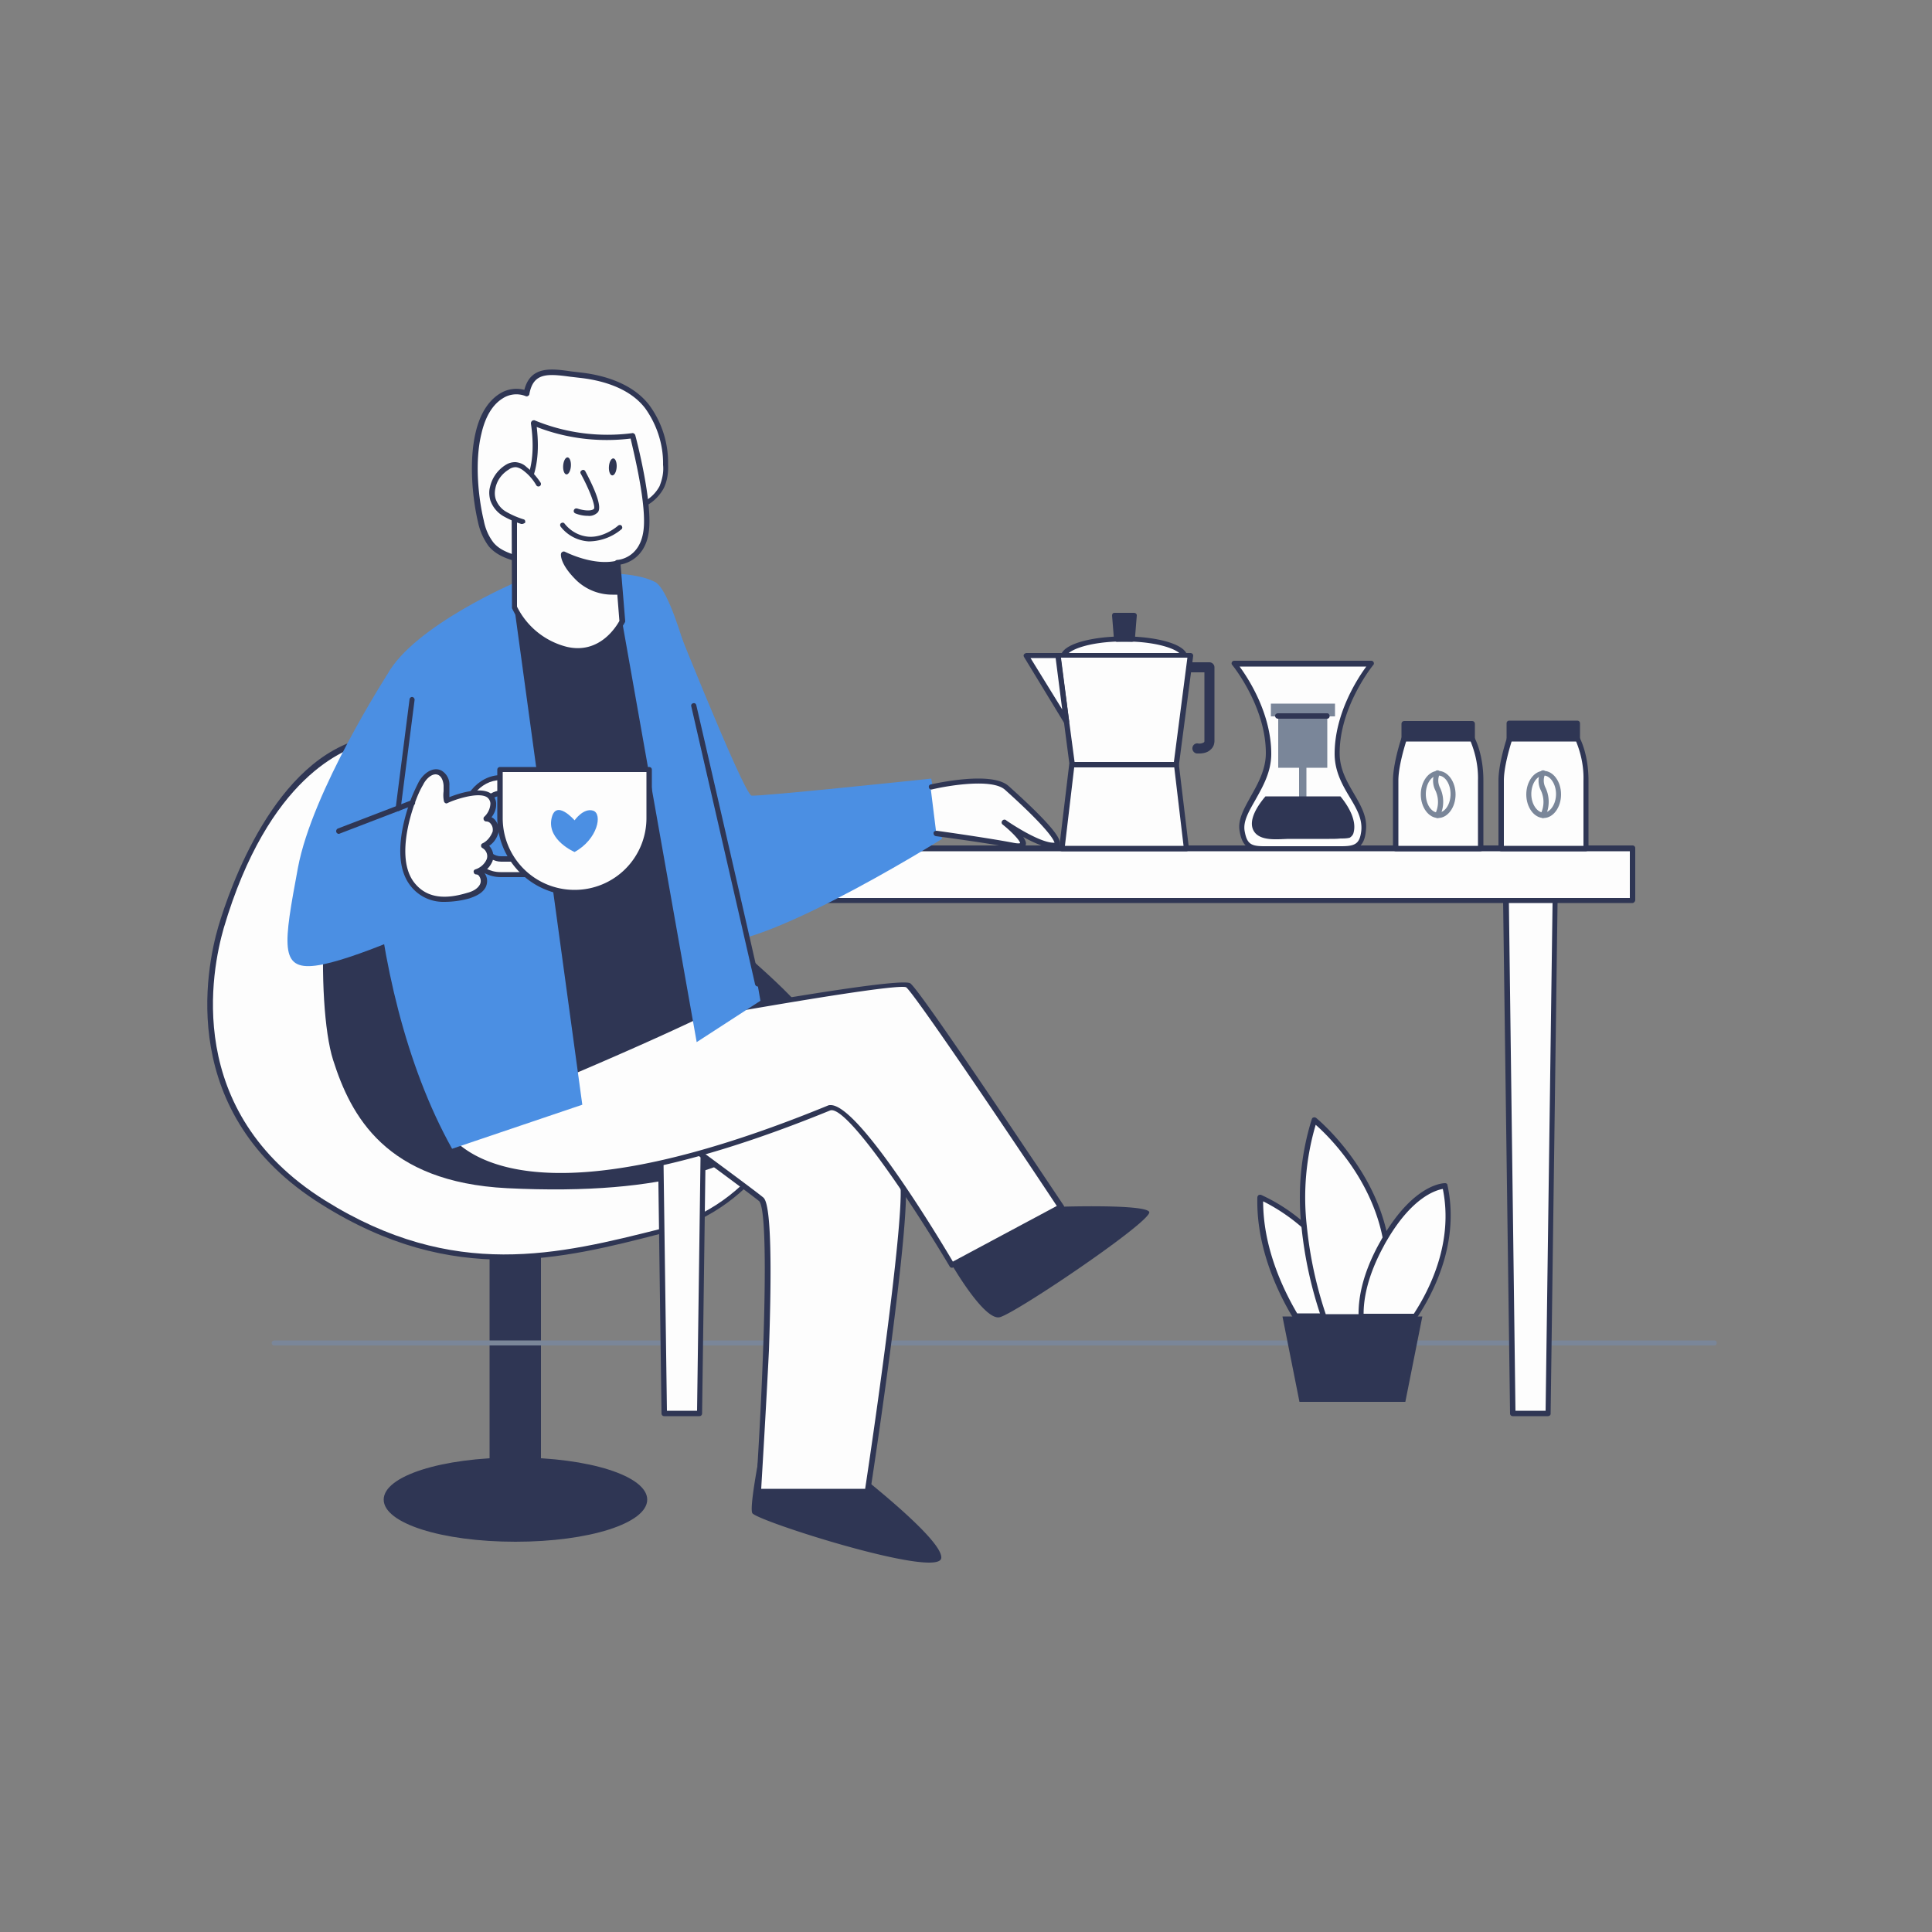 <svg width="180" height="180" fill="none" xmlns="http://www.w3.org/2000/svg"><rect width="100%" height="100%" fill="#808080" stroke="none"/><path d="M50.184 115.272H45.9v23.364h4.284v-23.364z" fill="#2F3654"/><path d="M50.148 138.888h-4.284a.246.246 0 01-.252-.252v-23.364c0-.144.108-.252.252-.252h4.284c.144 0 .252.108.252.252v23.364a.246.246 0 01-.252.252zm-4.032-.504h3.816v-22.896h-3.816v22.896z" fill="#2F3654"/><path d="M74.088 103.32s-2.7 8.892-12.42 11.376c-9.72 2.484-19.476 4.86-31.536-2.7-12.06-7.56-11.268-19.548-9.468-25.596 1.8-6.048 6.156-15.768 13.572-17.424 7.416-1.656 11.736 1.836 14.832 3.996s25.632 19.26 25.02 30.348z" fill="#FDFDFD"/><path d="M46.98 117.36c-5.256 0-10.836-1.26-17.028-5.148-13.5-8.424-10.764-21.924-9.612-25.884 1.08-3.636 5.256-15.696 13.752-17.604 7.092-1.584 11.376 1.44 14.472 3.636l.54.36c.252.18 25.848 18.612 25.164 30.564v.072c-.036.072-2.844 9.072-12.6 11.556-4.716 1.224-9.54 2.448-14.688 2.448zm-9.036-48.564c-1.26 0-2.484.144-3.708.432-2.088.468-9.216 3.096-13.392 17.244-1.116 3.888-3.816 17.064 9.396 25.344 12.06 7.56 21.888 5.04 31.356 2.664 9.216-2.34 12.06-10.656 12.24-11.196.252-4.536-3.6-10.872-11.052-18.324-4.32-4.284-8.964-8.208-13.896-11.808l-.54-.396c-2.448-1.692-5.652-3.96-10.404-3.96z" fill="#2F3654"/><path d="M47.232 110.7c-11.304-.576-14.544-6.732-16.2-11.952-1.656-5.22-1.224-21.564 2.088-24.012 3.312-2.448 14.256-2.592 15.912-1.764 1.656.828 25.92 19.224 26.496 22.356.576 3.132 2.052 16.884-28.296 15.372zm.792 32.724c6.64 0 12.024-1.66 12.024-3.708s-5.383-3.708-12.024-3.708c-6.64 0-12.024 1.66-12.024 3.708s5.383 3.708 12.024 3.708z" fill="#2F3654"/><path d="M48.024 143.64c-6.876 0-12.276-1.728-12.276-3.924 0-2.196 5.4-3.924 12.276-3.924 6.876 0 12.276 1.728 12.276 3.924 0 2.196-5.4 3.924-12.276 3.924zm0-7.38c-7.056 0-11.808 1.8-11.808 3.456s4.752 3.456 11.808 3.456 11.808-1.8 11.808-3.456-4.752-3.456-11.808-3.456z" fill="#2F3654"/><path d="M159.696 125.352H25.524c-.144 0-.216-.144-.216-.252 0-.108.108-.18.216-.216h134.172c.144 0 .252.072.252.216 0 .144-.072.252-.216.252h-.036z" fill="#7A8699"/><path d="M65.16 131.688h-3.276l-.648-47.772h4.572l-.648 47.772z" fill="#FDFDFD"/><path d="M65.16 131.94h-3.276a.246.246 0 01-.252-.252l-.648-47.808c0-.072.036-.144.072-.18a.275.275 0 01.18-.072h4.572c.072 0 .144.036.18.072a.275.275 0 01.072.18l-.648 47.808a.246.246 0 01-.252.252zm-3.024-.504h2.808l.648-47.304h-4.104l.648 47.304z" fill="#2F3654"/><path d="M152.1 79.056H54.396v4.86H152.1v-4.86z" fill="#FDFDFD"/><path d="M152.1 84.132H54.396a.246.246 0 01-.252-.252v-4.86c0-.144.108-.252.252-.252H152.1c.144 0 .252.108.252.252v4.86c-.036.144-.144.252-.252.252zm-97.452-.468h97.2v-4.356h-97.2v4.356z" fill="#2F3654"/><path d="M144.216 131.688h-3.276l-.648-47.772h4.572l-.648 47.772z" fill="#FDFDFD"/><path d="M144.216 131.94h-3.276a.246.246 0 01-.252-.252l-.648-47.772c0-.072.036-.144.072-.18a.275.275 0 01.18-.072h4.572c.072 0 .144.036.18.072a.275.275 0 01.072.18l-.648 47.808c0 .108-.108.216-.252.216zm-3.024-.504H144l.648-47.304h-4.068l.612 47.304z" fill="#2F3654"/><path d="M44.604 40.356c-.648 2.772-.252 6.228.216 8.244.144.792.468 1.512.936 2.16.612.72 1.476 1.044 2.304 1.296a22.05 22.05 0 004.284.864c1.512.144 3.132.144 4.428-.72 1.548-1.044 1.512-2.556 2.304-4.104.612-1.152 1.98-1.404 2.592-2.664.288-.648.396-1.368.36-2.088 0-1.944-.576-3.816-1.728-5.4-1.44-1.872-3.96-2.7-6.228-2.952-2.196-.252-4.536-1.008-5.04 1.692-.792-.288-1.656-.216-2.376.252-1.044.684-1.692 1.944-2.052 3.42z" fill="#FDFDFD"/><path d="M53.712 53.208c-.468 0-.9-.036-1.368-.072a22.761 22.761 0 01-4.356-.864c-.9-.252-1.8-.612-2.448-1.368a5.858 5.858 0 01-1.008-2.268c-.504-2.16-.864-5.616-.216-8.352.396-1.692 1.152-2.916 2.232-3.6a2.883 2.883 0 012.304-.36c.576-2.268 2.556-1.98 4.32-1.728.288.036.612.072.9.108 1.656.18 4.68.792 6.408 3.024a9.084 9.084 0 011.764 5.544c.036.756-.072 1.512-.396 2.196a4.051 4.051 0 01-1.404 1.512 3.317 3.317 0 00-1.152 1.188c-.216.468-.432.936-.576 1.44-.36 1.044-.684 2.016-1.836 2.772-.9.612-2.016.9-3.168.828zm-8.856-12.816c-.648 2.628-.288 6.012.216 8.1.144.756.432 1.44.9 2.052.504.612 1.26.936 2.196 1.224 1.404.396 2.808.684 4.248.864 1.296.144 2.952.18 4.248-.684.972-.684 1.296-1.512 1.62-2.52.18-.504.36-1.008.612-1.476.324-.54.756-1.008 1.296-1.332.54-.324.972-.792 1.26-1.332.252-.648.396-1.296.324-1.98.036-1.872-.576-3.744-1.656-5.256-1.584-2.088-4.464-2.664-6.048-2.844-.324-.036-.612-.072-.936-.108-2.124-.288-3.456-.396-3.816 1.62 0 .072-.072.144-.144.18a.23.23 0 01-.216 0 2.327 2.327 0 00-2.124.216c-.936.576-1.62 1.692-1.98 3.276zm26.676 91.296s-1.836 8.568-1.44 9.288c.396.72 17.424 6.156 17.604 4.176.18-1.98-10.188-9.756-10.188-9.756l-5.976-3.708z" fill="#2F3654"/><path d="M68.292 91.728s14.832 15.876 15.732 18.144c.9 2.268-3.204 29.124-3.204 29.124H70.668s1.728-26.028.216-27.252c-1.512-1.224-15.804-11.736-15.804-11.736l13.212-8.28z" fill="#FDFDFD"/><path d="M80.82 139.176H70.668a.275.275 0 01-.18-.072.275.275 0 01-.072-.18c.684-10.008 1.332-26.208.288-27.036-1.512-1.224-15.624-11.556-15.768-11.664-.072-.036-.108-.108-.108-.216 0-.072.036-.144.108-.216l13.248-8.28c.108-.072.216-.036.324.036.612.648 14.868 15.948 15.768 18.216.9 2.268-3.024 28.116-3.204 29.232-.036.108-.144.216-.252.18zm-9.9-.468h9.684c1.152-7.596 3.888-26.964 3.204-28.764-.792-2.088-14.004-16.272-15.516-17.892l-12.744 7.992c2.088 1.548 14.112 10.332 15.516 11.484.288.216 1.044.864.576 14.292-.288 5.796-.648 11.592-.72 12.888z" fill="#2F3654"/><path d="M49.356 97.488s34.236-6.48 35.244-5.724c1.008.756 14.22 20.664 14.22 20.664l-10.116 5.4s-9.18-15.552-11.484-14.652c-33.984 13.896-36.792.468-36.792.468l8.928-6.156z" fill="#FDFDFD"/><path d="M88.704 118.116c-.072 0-.18-.036-.216-.108-3.528-5.94-9.684-15.156-11.16-14.544-19.584 7.992-28.872 6.948-33.228 4.644-3.312-1.764-3.888-4.248-3.888-4.356-.036-.108.036-.18.108-.252l8.928-6.192c.036-.036.072-.036.108-.036 8.064-1.512 34.416-6.444 35.46-5.652 1.044.792 12.924 18.684 14.292 20.7a.234.234 0 01-.072.324s-.036 0-.036.036l-10.116 5.4c-.108 0-.144.036-.18.036zM77.4 102.96c2.556 0 9.648 11.664 11.376 14.58l9.684-5.184c-5.292-7.992-13.32-19.836-14.04-20.376-1.116-.432-21.528 3.204-34.992 5.76l-8.712 6.048c.18.54.972 2.484 3.636 3.888 4.248 2.232 13.392 3.276 32.796-4.68.072-.036.144-.036.252-.036z" fill="#2F3654"/><path d="M61.812 55.188s7.452 18.828 8.208 18.936c.756.108 16.74-1.584 16.74-1.584l1.008 5.616s-19.224 12.024-22.32 9.252c-3.096-2.772-3.636-32.22-3.636-32.22z" fill="#4B8FE3"/><path d="M50.148 101.196s10.08-4.176 16.2-7.2c0 0-5.112-37.224-6.912-38.052-1.8-.828-11.448-1.764-13.608 1.944s4.32 43.308 4.32 43.308z" fill="#2F3654"/><path d="M50.148 101.448c-.036 0-.072 0-.108-.036a.198.198 0 01-.108-.18c-.252-1.62-6.48-39.708-4.32-43.452 2.304-3.96 12.168-2.808 13.896-2.016 1.872.828 6.228 32.004 7.092 38.196 0 .108-.036.216-.144.252-6.048 2.988-16.092 7.164-16.2 7.2-.036 0-.072.036-.108.036zm3.6-46.008c-.324 0-.648 0-1.008.036-2.016.072-5.544.54-6.732 2.556-1.692 2.844 2.052 29.088 4.32 42.84 1.656-.684 10.26-4.284 15.768-6.984-1.944-14.256-5.508-36.936-6.768-37.692-.72-.324-2.988-.756-5.58-.756z" fill="#2F3654"/><path d="M70.848 93.24l-5.94 3.852-6.948-39.204-10.044-1.332 6.336 46.368-12.132 4.104c-8.784-15.732-8.568-39.564-6.048-44.172 2.52-4.608 12.132-8.676 12.132-8.676s9.324-1.764 12.816.036c3.492 1.8 9.828 39.024 9.828 39.024z" fill="#4B8FE3"/><path d="M57.528 52.416l.432 5.508s-1.62 3.42-5.184 2.592a7.22 7.22 0 01-4.86-3.924l-.036-10.008s2.628-1.44 1.8-7.128a17.548 17.548 0 009.216 1.188s1.656 6.192 1.26 8.928c-.396 2.736-2.628 2.844-2.628 2.844z" fill="#FDFDFD"/><path d="M53.856 60.876c-.396 0-.756-.036-1.116-.144a7.456 7.456 0 01-5.04-4.068v-.108l-.036-10.008c0-.108.036-.18.144-.216.036 0 2.448-1.44 1.656-6.876 0-.108.036-.18.108-.252.072-.036.18-.072.252-.036a17.805 17.805 0 009.072 1.188c.108-.036.252.072.288.18.072.252 1.656 6.264 1.26 9.036-.324 2.34-1.98 2.916-2.628 3.024l.432 5.256c0 .036 0 .072-.036.144-.036.036-1.44 2.88-4.356 2.88zm-5.688-4.356a7.133 7.133 0 004.644 3.744c3.096.72 4.644-1.98 4.896-2.412l-.432-5.436c0-.072 0-.144.072-.18a.275.275 0 01.18-.072c.072 0 2.052-.144 2.412-2.664.36-2.376-.936-7.524-1.188-8.64-2.952.36-5.976 0-8.748-1.08.576 4.824-1.332 6.48-1.836 6.876v9.864z" fill="#2F3654"/><path d="M57.6 55.152A4.641 4.641 0 0153.964 54c-1.584-1.476-1.44-2.376-1.44-2.376s2.52 1.368 4.86.864l.216 2.664z" fill="#2F3654"/><path d="M57.06 55.404a4.851 4.851 0 01-3.276-1.26c-1.62-1.548-1.548-2.484-1.512-2.556 0-.072.072-.144.144-.18a.23.23 0 01.216 0c.036 0 2.484 1.296 4.68.864.144-.036.252.036.288.18v.036l.252 2.664c0 .108-.072.252-.216.252h-.576zm-4.212-3.384c.288.684.72 1.296 1.296 1.8a4.384 4.384 0 003.204 1.116l-.18-2.16c-1.764.288-3.528-.396-4.32-.756z" fill="#2F3654"/><path d="M54.324 44.064s1.692 3.096 1.188 3.564c-.504.468-1.764 0-1.764 0" fill="#FDFDFD"/><path d="M54.792 48.06c-.396 0-.792-.072-1.152-.216-.144-.036-.216-.18-.18-.288.036-.144.18-.216.288-.18h.036c.288.108 1.224.324 1.548.036.18-.216-.396-1.764-1.224-3.276-.072-.108-.036-.252.108-.324.108-.072.252-.036.324.108.648 1.224 1.692 3.348 1.116 3.852-.252.216-.54.324-.864.288zm.216 2.376h-.216a3.564 3.564 0 01-2.556-1.368c-.072-.108-.072-.252.036-.324.108-.072.252-.072.324.036.54.684 1.332 1.152 2.232 1.224 1.476.108 2.736-1.008 2.772-1.044.108-.072.252-.072.324.036.072.108.072.252-.036.324a4.789 4.789 0 01-2.88 1.116zm-1.82-7.004c.03-.437-.106-.802-.304-.816-.198-.014-.384.329-.414.765-.03.437.105.802.303.816.199.013.384-.33.415-.765zm4.264.093c.028-.437-.11-.801-.307-.814-.199-.013-.383.33-.412.766-.029.437.109.801.307.814.199.013.383-.33.412-.766z" fill="#2F3654"/><path d="M50.148 45.072c-.324-.54-.72-1.008-1.224-1.368a1.7 1.7 0 00-.9-.396c-.288 0-.54.072-.792.252-.72.432-1.224 1.116-1.368 1.908-.072.36-.072.756.036 1.116.216.576.576 1.044 1.116 1.332.504.288 1.044.54 1.62.684" fill="#FDFDFD"/><path d="M48.636 48.816h-.072a8.531 8.531 0 01-1.656-.72 2.745 2.745 0 01-1.224-1.476c-.108-.396-.144-.828-.036-1.224a3.25 3.25 0 011.476-2.088c.288-.18.576-.252.9-.252.396.036.756.18 1.044.468.504.396.936.9 1.296 1.44a.234.234 0 11-.396.252 4.531 4.531 0 00-1.152-1.332c-.216-.18-.468-.324-.756-.36-.216 0-.468.072-.648.216-.648.396-1.116 1.008-1.26 1.764-.072.324-.072.684.036 1.008.18.504.54.936 1.008 1.188a7.794 7.794 0 001.584.684c.144.036.18.18.144.324-.072.036-.18.108-.288.108z" fill="#2F3654"/><path d="M86.688 73.26s5.472-1.26 7.02.108c1.548 1.368 5.868 5.364 4.392 5.364s-4.536-2.124-4.536-2.124 3.24 2.592.756 2.124c-2.484-.468-7.092-1.116-7.092-1.116" fill="#FDFDFD"/><path d="M94.824 79.056c-.18 0-.36-.036-.54-.072-2.412-.468-7.056-1.08-7.092-1.08-.144-.036-.216-.144-.216-.288s.144-.216.288-.216c.036 0 4.68.648 7.128 1.116.54.108.648.036.648.036 0-.216-.72-1.008-1.62-1.728-.108-.072-.144-.252-.036-.36.072-.108.252-.144.36-.036.036.036 3.024 2.088 4.428 2.088h.072c-.036-.18-.396-1.152-4.608-4.932-1.188-1.08-5.292-.396-6.804-.036-.144.036-.252-.036-.288-.18-.036-.144.036-.252.18-.288.216-.036 5.616-1.296 7.236.144 5.112 4.572 4.86 5.22 4.752 5.508a.441.441 0 01-.504.288c-.756 0-1.908-.504-2.88-1.044.216.324.324.576.216.792-.216.216-.468.324-.72.288z" fill="#2F3654"/><path d="M36.072 62.856s-6.984 10.836-8.316 18c-1.332 7.164-1.728 9.54 1.656 9.108 3.384-.432 11.052-3.996 11.052-3.996l-4.392-23.112z" fill="#4B8FE3"/><path d="M46.656 81.468h4.824c.396 0 .72-.324.72-.72a.722.722 0 00-.72-.72h-4.824c-1.188 0-2.196-1.404-2.196-3.06 0-1.656 1.008-3.06 2.196-3.06h4.824c.396 0 .72-.324.72-.72a.722.722 0 00-.72-.72h-4.824c-2.016 0-3.672 2.016-3.672 4.536 0 2.52 1.656 4.464 3.672 4.464z" fill="#FDFDFD"/><path d="M51.48 81.72h-4.824c-2.16 0-3.888-2.124-3.888-4.752 0-2.628 1.764-4.752 3.888-4.752h4.824c.54 0 .972.432.972.972s-.432.972-.972.972h-4.824c-1.044 0-1.944 1.296-1.944 2.808 0 1.512.9 2.808 1.944 2.808h4.824c.54.036.972.504.936 1.044-.036.468-.432.864-.936.9zm-4.86-9.036c-1.872 0-3.42 1.908-3.42 4.284s1.512 4.284 3.42 4.284h4.86c.252.036.504-.18.54-.432.036-.252-.18-.504-.432-.54h-4.896c-1.332 0-2.448-1.512-2.448-3.312 0-1.8 1.116-3.312 2.448-3.312h4.788c.252.036.504-.18.54-.432.036-.252-.18-.504-.432-.54H46.62z" fill="#2F3654"/><path d="M38.412 74.808c.216-.612.468-1.188.792-1.764.36-.684 1.116-1.368 1.8-1.008.396.252.648.72.612 1.224a6.11 6.11 0 00.036 1.404c0-.036 4.356-1.872 4.32.36a1.814 1.814 0 01-.648 1.296c.576-.036.972.648.864 1.224a2.39 2.39 0 01-1.08 1.296c.504.252.72.864.504 1.368-.216.504-.648.864-1.188 1.044.576.036.828.792.54 1.296-.288.504-.828.756-1.368.9-1.908.576-3.852.648-5.184-1.044-1.476-1.872-.9-5.148 0-7.596z" fill="#FDFDFD"/><path d="M41.4 84.024a3.856 3.856 0 01-3.168-1.512c-1.764-2.268-.612-6.192-.036-7.812.216-.612.504-1.224.792-1.8.432-.828 1.332-1.512 2.124-1.116a1.5 1.5 0 01.756 1.404v1.08c.792-.324 2.7-.936 3.708-.432.432.216.684.684.648 1.152 0 .432-.18.828-.432 1.152a.914.914 0 01.36.288c.252.324.36.72.288 1.152-.144.504-.432.936-.864 1.224.36.396.504.972.288 1.476-.18.396-.468.756-.828.936a.646.646 0 01.18.252c.216.36.216.792.036 1.188-.324.612-1.008.864-1.512 1.044a8.734 8.734 0 01-2.34.324zm-2.772-9.144c-.432 1.188-1.692 5.22-.036 7.344 1.044 1.332 2.628 1.656 4.896.972.432-.108.972-.324 1.224-.792a.735.735 0 00-.036-.72c-.072-.144-.18-.216-.324-.216a.232.232 0 01-.216-.216c-.036-.108.036-.216.144-.252a1.727 1.727 0 001.044-.9c.18-.396 0-.864-.36-1.08a.243.243 0 01-.144-.216c0-.108.036-.18.108-.216.468-.216.792-.648.972-1.116.036-.252 0-.504-.18-.72a.497.497 0 00-.396-.216c-.108 0-.18-.036-.252-.144-.036-.108-.036-.216.036-.288.324-.288.54-.72.576-1.152.036-.252-.108-.54-.324-.684-.864-.54-3.24.324-3.636.54-.036 0-.072.036-.072.036-.144.036-.252-.072-.288-.18a2.762 2.762 0 01-.036-.936v-.504c0-.18-.072-.792-.468-1.008-.54-.288-1.188.36-1.44.9-.324.54-.576 1.152-.792 1.764z" fill="#2F3654"/><path d="M53.532 83.16c-3.816 0-6.948-3.096-6.948-6.912v-4.536H60.48v4.536c0 3.816-3.132 6.912-6.948 6.912z" fill="#FDFDFD"/><path d="M53.532 83.412c-3.96 0-7.2-3.24-7.2-7.2v-4.5c0-.144.108-.252.252-.252H60.48c.144 0 .252.108.252.252v4.536c0 3.96-3.24 7.164-7.2 7.164zm-6.696-11.484v4.284a6.683 6.683 0 006.696 6.696 6.683 6.683 0 006.696-6.696v-4.284H46.836zm41.868 45.936s2.988 5.184 4.428 4.86c1.44-.324 14.436-9.108 13.932-9.828-.504-.72-8.208-.468-8.208-.468l-10.152 5.436z" fill="#2F3654"/><path d="M53.532 79.38s-2.52-1.08-2.16-3.06c.36-1.98 2.16.108 2.16.108s.828-1.188 1.728-.9c.9.288.432 2.664-1.728 3.852z" fill="#4B8FE3"/><path d="M70.596 91.908c-.108 0-.216-.072-.252-.216-.072-.36-3.924-17.1-5.94-25.884-.036-.144.036-.252.18-.288.144-.036.252.036.288.18.252 1.044 5.868 25.488 5.94 25.92.036.144-.072.252-.18.288h-.036zm-39.024-14.22a.246.246 0 01-.252-.252.27.27 0 01.18-.252l6.84-2.628c.144-.036.252 0 .324.144.036.144 0 .252-.144.324l-6.84 2.628a.279.279 0 01-.108.036z" fill="#2F3654"/><path d="M37.116 75.564c-.144-.036-.252-.144-.252-.288l1.296-10.152c.036-.144.18-.216.288-.18a.27.27 0 01.18.252l-1.296 10.116c0 .144-.108.252-.216.252zm74.628-5.364h-.252a.483.483 0 01-.396-.54c.036-.252.252-.432.504-.396a.8.8 0 00.576-.108s.036-.036.036-.108V62.64h-1.872a.456.456 0 01-.504-.432.456.456 0 01.432-.504h2.412c.252 0 .468.216.468.468v6.84c0 .324-.108.612-.36.828-.252.252-.648.36-1.044.36z" fill="#2F3654"/><path d="M99.108 61.236c0-.936 2.52-1.728 5.652-1.728s5.652.756 5.652 1.728" fill="#FDFDFD"/><path d="M110.376 61.488a.246.246 0 01-.252-.252c0-.612-2.052-1.476-5.4-1.476-3.348 0-5.4.864-5.4 1.476 0 .144-.144.216-.288.216a.232.232 0 01-.216-.216c0-1.26 3.024-1.944 5.904-1.944s5.904.684 5.904 1.944a.246.246 0 01-.252.252z" fill="#2F3654"/><path d="M98.568 61.056h12.348l-1.332 10.188H99.9l-1.332-10.188z" fill="#FDFDFD"/><path d="M109.584 71.496H99.9c-.108 0-.216-.108-.252-.216l-1.332-10.188c0-.072 0-.144.072-.18a.275.275 0 01.18-.072h12.348c.072 0 .144.036.18.072a.275.275 0 01.072.18l-1.332 10.188c-.036.108-.144.216-.252.216zm-9.468-.504h9.252l1.26-9.72H98.82l1.296 9.72z" fill="#2F3654"/><path d="M98.568 61.056H95.58l3.78 6.156-.792-6.156z" fill="#FDFDFD"/><path d="M99.36 67.464c-.072 0-.18-.036-.216-.108L95.4 61.2c-.072-.108-.036-.252.108-.324.036 0 .072-.036.108-.036h2.952c.108 0 .216.108.252.216l.792 6.156c0 .108-.036.216-.18.252h-.072zm-3.348-6.156l2.952 4.788-.612-4.788h-2.34z" fill="#2F3654"/><path d="M110.556 79.056H98.928l.936-7.812h9.756l.936 7.812z" fill="#FDFDFD"/><path d="M110.556 79.308H98.928a.275.275 0 01-.18-.072.275.275 0 01-.072-.18l.936-7.812c0-.108.108-.216.252-.216h9.72c.108 0 .216.108.252.216l.936 7.812c0 .072 0 .144-.072.18-.036.036-.072.072-.144.072zm-11.34-.504h11.052l-.864-7.308h-9.324l-.864 7.308zm4.608-21.492h1.8l-.144 2.232h-1.476l-.18-2.232z" fill="#2F3654"/><path d="M105.48 59.796h-1.44c-.108 0-.216-.108-.252-.216l-.18-2.232c0-.144.072-.252.216-.252h1.836c.144 0 .252.108.252.216v.036l-.18 2.232c0 .108-.108.216-.252.216zm-1.224-.468h1.008l.144-1.764h-1.296l.144 1.764z" fill="#2F3654"/><path d="M137.16 68.832h-6.336s-.792 2.34-.792 3.888v6.336h7.92V72.72c0-2.484-.792-3.888-.792-3.888z" fill="#FDFDFD"/><path d="M137.952 79.308h-7.92a.246.246 0 01-.252-.252V72.72c0-1.584.756-3.888.792-3.96.036-.108.144-.18.216-.18h6.372c.072 0 .18.036.216.144.036.072.828 1.512.828 3.996v6.336c-.036.144-.144.252-.252.252zm-7.668-.504h7.416V72.72c.036-1.26-.216-2.484-.684-3.636h-6.012c-.18.576-.72 2.376-.72 3.636v6.084z" fill="#2F3654"/><path d="M137.16 67.392h-6.336v1.404h6.336v-1.404z" fill="#2F3654"/><path d="M137.16 69.048h-6.336c-.144 0-.252-.108-.252-.216v-1.404c0-.144.108-.252.252-.252h6.336c.144 0 .252.108.252.252v1.404c0 .108-.108.216-.252.216zm-6.084-.468h5.868v-.936h-5.904l.036.936z" fill="#2F3654"/><path d="M133.992 75.996c.775 0 1.404-.886 1.404-1.98 0-1.093-.629-1.98-1.404-1.98-.775 0-1.404.887-1.404 1.98 0 1.094.629 1.98 1.404 1.98z" fill="#FDFDFD"/><path d="M133.992 76.212c-.9 0-1.62-1.008-1.62-2.196 0-1.188.72-2.196 1.62-2.196.9 0 1.62 1.008 1.62 2.196 0 1.188-.72 2.196-1.62 2.196zm0-3.96c-.648 0-1.152.792-1.152 1.728 0 .936.504 1.728 1.152 1.728.648 0 1.152-.792 1.152-1.728 0-.936-.504-1.728-1.152-1.728z" fill="#7A8699"/><path d="M133.92 72.036a1.681 1.681 0 000 1.44 2.745 2.745 0 010 2.484" fill="#FDFDFD"/><path d="M133.92 76.212c-.036 0-.072 0-.108-.036-.108-.072-.18-.216-.108-.324.36-.72.36-1.548 0-2.268a1.988 1.988 0 010-1.692.29.29 0 01.324-.108.29.29 0 01.108.324c-.18.396-.18.828 0 1.224a3.05 3.05 0 010 2.736c-.036.108-.144.144-.216.144z" fill="#7A8699"/><path d="M146.952 68.832h-6.336s-.792 2.34-.792 3.888v6.336h7.92V72.72c0-2.484-.792-3.888-.792-3.888z" fill="#FDFDFD"/><path d="M147.744 79.308h-7.884a.246.246 0 01-.252-.252V72.72c0-1.584.756-3.888.792-3.96.036-.108.144-.18.216-.18h6.336c.072 0 .18.036.216.144.036.072.828 1.512.828 3.996v6.336a.246.246 0 01-.252.252zm-7.632-.504h7.416V72.72c.036-1.26-.216-2.484-.684-3.636h-6.012c-.18.576-.72 2.376-.72 3.636v6.084z" fill="#2F3654"/><path d="M146.988 67.392h-6.336v1.404h6.336v-1.404z" fill="#2F3654"/><path d="M146.952 69.048h-6.336a.246.246 0 01-.252-.252v-1.404c0-.144.108-.252.252-.252h6.336c.144 0 .252.108.252.252v1.404a.246.246 0 01-.252.252c.036 0 .036 0 0 0zm-6.084-.468h5.868v-.936h-5.868v.936z" fill="#2F3654"/><path d="M143.82 75.996c.775 0 1.404-.886 1.404-1.98 0-1.093-.629-1.98-1.404-1.98-.775 0-1.404.887-1.404 1.98 0 1.094.629 1.98 1.404 1.98z" fill="#FDFDFD"/><path d="M143.82 76.212c-.9 0-1.62-1.008-1.62-2.196 0-1.188.72-2.196 1.62-2.196.9 0 1.62 1.008 1.62 2.196 0 1.188-.72 2.196-1.62 2.196zm0-3.96c-.648 0-1.152.792-1.152 1.728 0 .936.54 1.728 1.152 1.728.612 0 1.152-.792 1.152-1.728 0-.936-.54-1.728-1.152-1.728z" fill="#7A8699"/><path d="M143.748 72.036a1.681 1.681 0 000 1.44 2.745 2.745 0 010 2.484" fill="#FDFDFD"/><path d="M143.748 76.212c-.036 0-.072 0-.108-.036-.108-.072-.18-.216-.108-.324.36-.72.36-1.548 0-2.268a1.988 1.988 0 010-1.692.29.29 0 01.324-.108c.108.036.144.216.108.324-.18.396-.18.828 0 1.224a3.05 3.05 0 010 2.736c-.036.108-.144.144-.216.144z" fill="#7A8699"/><path d="M127.764 61.848h-12.78s3.204 3.888 3.204 8.352c0 3.096-2.808 5.148-2.484 7.164.216 1.368.72 1.656 2.088 1.656h7.128c1.368 0 1.944-.252 2.088-1.656.252-2.448-2.484-4.068-2.484-7.164.036-4.464 3.24-8.352 3.24-8.352z" fill="#FDFDFD"/><path d="M124.956 79.272h-7.128c-1.368 0-2.088-.288-2.34-1.872-.18-1.044.432-2.088 1.044-3.204.648-1.152 1.404-2.484 1.404-4.032 0-4.356-3.096-8.172-3.132-8.208a.222.222 0 01-.036-.252.243.243 0 01.216-.144h12.78c.108 0 .18.072.216.144a.222.222 0 01-.036.252c-.036.036-3.132 3.852-3.132 8.208 0 1.512.684 2.664 1.332 3.78.648 1.116 1.26 2.16 1.116 3.42-.144 1.62-.9 1.908-2.304 1.908zM115.488 62.1c.828 1.116 2.952 4.392 2.952 8.136 0 1.692-.792 3.06-1.476 4.284-.612 1.08-1.152 1.98-1.008 2.88.216 1.26.612 1.44 1.872 1.44h7.128c1.296 0 1.728-.216 1.872-1.44.108-1.116-.432-2.052-1.08-3.132-.648-1.08-1.404-2.376-1.404-4.032 0-3.744 2.124-7.02 2.952-8.136h-11.808z" fill="#2F3654"/><path d="M124.38 65.556h-5.976v1.188h5.976v-1.188z" fill="#7A8699"/><path d="M123.66 66.708h-4.572v4.824h4.572v-4.824zm-1.944 4.824h-.684v3.42h.684v-3.42z" fill="#7A8699"/><path d="M124.884 74.196H117.9c-.648.756-1.692 2.232-1.08 3.24.612 1.008 2.376.72 3.348.72h3.672c.36 0 .72 0 1.044-.036.288 0 .576 0 .864-.072.18-.108.324-.288.36-.468.324-1.188-.54-2.556-1.224-3.384zm-1.224-7.236h-4.572c-.144 0-.252-.072-.288-.216-.036-.144.072-.252.216-.288h4.644c.144 0 .216.144.216.288a.232.232 0 01-.216.216z" fill="#2F3654"/><path d="M121.464 114.228a16.745 16.745 0 00-4.068-2.628c-.108 4.32 1.62 8.316 3.276 11.052h5.292" fill="#FDFDFD"/><path d="M125.964 122.868h-5.292c-.072 0-.18-.036-.216-.108-1.584-2.628-3.42-6.732-3.312-11.196 0-.072.036-.144.108-.216.072-.036.144-.036.216-.036a16.396 16.396 0 014.14 2.7.234.234 0 11-.252.396c-.036 0-.036-.036-.036-.036a17.411 17.411 0 00-3.636-2.448c0 4.14 1.692 7.92 3.168 10.44H126c.144 0 .216.144.216.288-.036.144-.144.216-.252.216z" fill="#2F3654"/><path d="M129.06 115.38c-1.296-6.768-6.624-11.052-6.624-11.052-.972 3.204-1.332 6.552-.972 9.864.288 2.88.9 5.688 1.836 8.424h5.688" fill="#FDFDFD"/><path d="M128.988 122.868H123.3c-.108 0-.18-.072-.216-.18a37.758 37.758 0 01-1.836-8.46 24.585 24.585 0 01.972-9.972c.036-.072.072-.144.18-.144.072-.036.144 0 .216.036.036.036 5.4 4.392 6.696 11.196.036.144-.072.252-.18.288-.144.036-.252-.072-.288-.18-1.08-5.724-5.148-9.684-6.264-10.656a23.867 23.867 0 00-.828 9.432 37.494 37.494 0 001.764 8.208h5.508c.144 0 .252.072.288.216 0 .144-.072.252-.216.288-.072-.036-.072-.036-.108-.072z" fill="#2F3654"/><path d="M131.868 122.652h-5.04c-.036-1.476.288-3.744 1.908-6.696.108-.18.216-.396.324-.576 2.916-4.932 5.58-4.86 5.58-4.86 1.116 5.184-1.26 9.828-2.772 12.132z" fill="#FDFDFD"/><path d="M131.868 122.868h-5.04a.246.246 0 01-.252-.252c-.036-1.44.252-3.744 1.944-6.804.108-.18.216-.396.324-.576 2.952-5.004 5.688-5.004 5.796-5.004.108 0 .216.072.216.18 1.152 5.292-1.26 9.972-2.808 12.312-.036.108-.108.144-.18.144zm-4.824-.468h4.68c1.476-2.268 3.708-6.66 2.7-11.628-.648.108-2.844.756-5.184 4.752-.108.18-.216.36-.324.576-1.512 2.772-1.872 4.896-1.872 6.3z" fill="#2F3654"/><path d="M130.932 130.608h-9.864l-1.584-7.956h13.032l-1.584 7.956z" fill="#2F3654"/></svg>